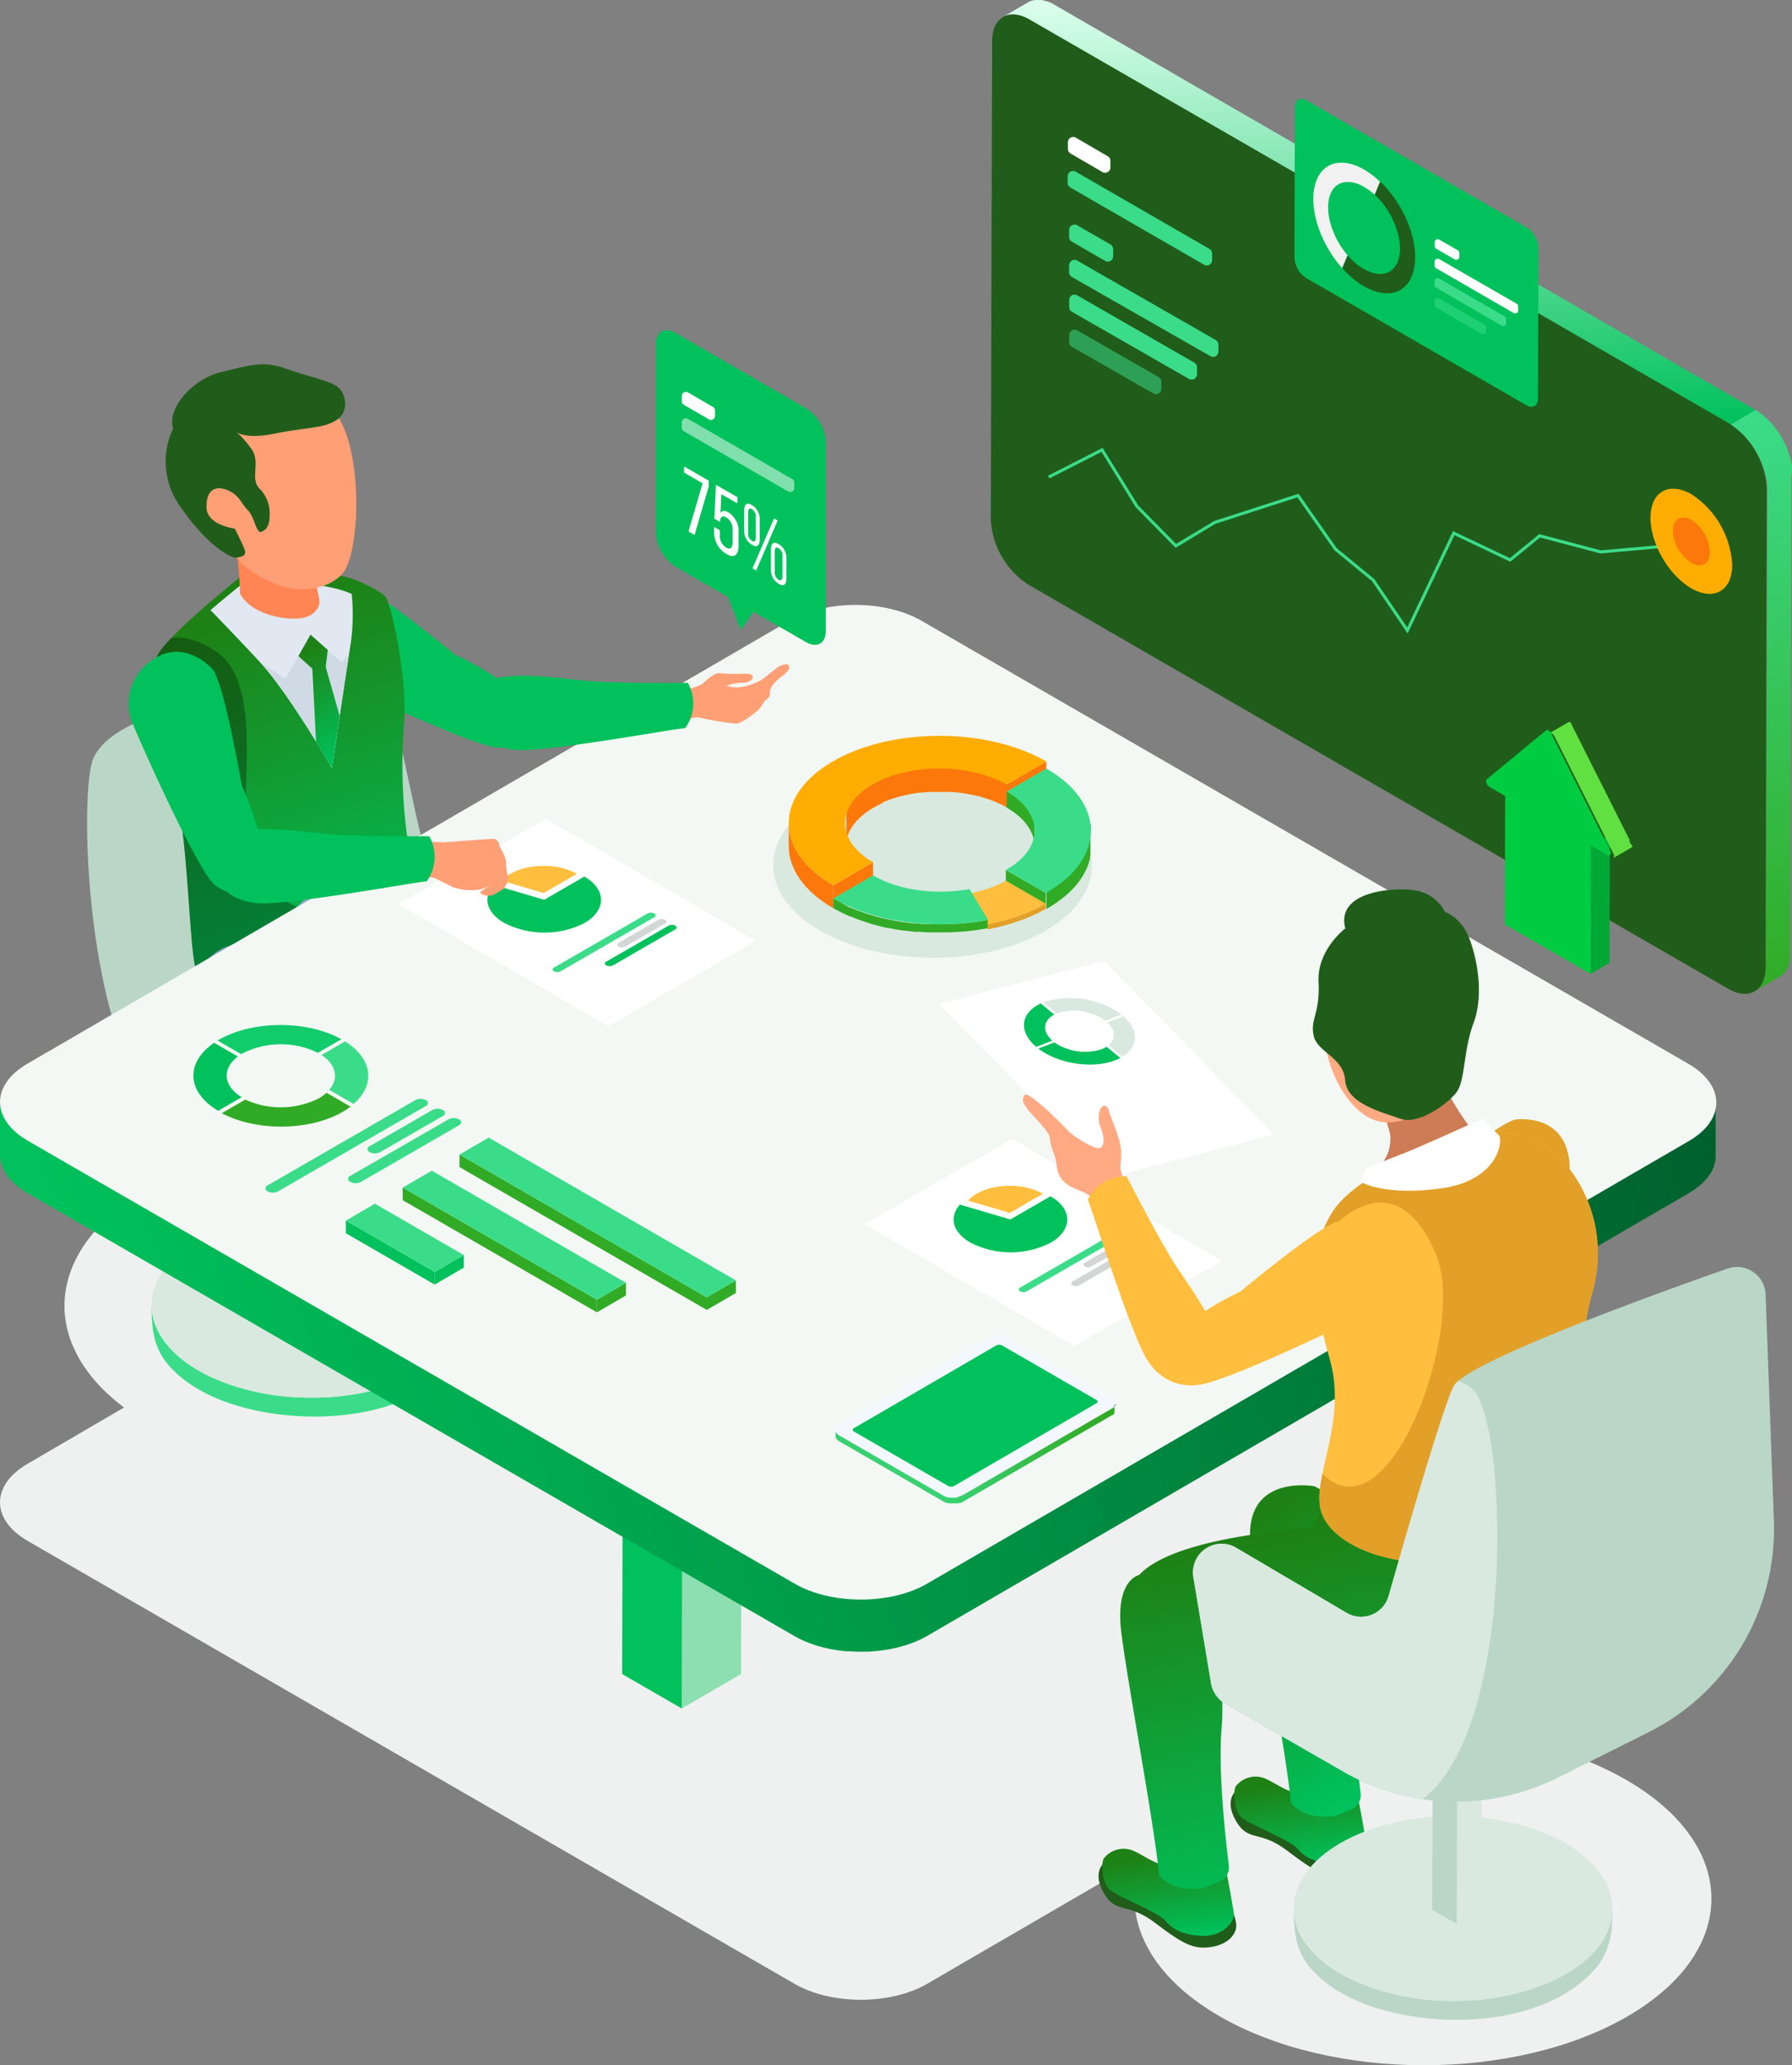 <svg xmlns="http://www.w3.org/2000/svg" xmlns:xlink="http://www.w3.org/1999/xlink" width="585" height="674" viewBox="0 0 585 674">
  <rect x="0" y="0" width="585" height="674" fill="#808080" stroke="none"/>
  <defs>
    <linearGradient id="linear-gradient" x1="0.707" y1="0.982" x2="0.5" y2="0.058" gradientUnits="objectBoundingBox">
      <stop offset="0" stop-color="#00c15b"/>
      <stop offset="1" stop-color="#1e8115"/>
    </linearGradient>
    <linearGradient id="linear-gradient-3" x1="0.044" y1="0.279" x2="1" y2="0.181" gradientUnits="objectBoundingBox">
      <stop offset="0" stop-color="#00c15b"/>
      <stop offset="1" stop-color="#00612e"/>
    </linearGradient>
    <linearGradient id="linear-gradient-4" y1="0.843" x2="0.943" y2="0.169" gradientUnits="objectBoundingBox">
      <stop offset="0" stop-color="#3bdc89"/>
      <stop offset="1" stop-color="#31ab25"/>
    </linearGradient>
    <linearGradient id="linear-gradient-5" x1="0.5" x2="0.5" y2="1" gradientUnits="objectBoundingBox">
      <stop offset="0" stop-color="#dcffed"/>
      <stop offset="1" stop-color="#00c15b"/>
    </linearGradient>
    <linearGradient id="linear-gradient-6" x1="0.5" y1="0" x2="0.5" y2="1" xlink:href="#linear-gradient-4"/>
  </defs>
  <g id="QL_2" transform="translate(-0.03 -0.04)">
    <path id="Path_120931" data-name="Path 120931" d="M607.893,496.5c-24.163-13.967-58.05-18.768-88.864-14.438l109.343-63.549c11.942-6.983,11.872-18.192-.14-25.14L377.946,248.888c-12.011-6.983-31.425-6.983-43.384,0l-85.547,49.7c-36.995-16.341-89.946-14.753-123.589,4.8s-36.261,50.246-7.944,71.58L85.918,393.392c-11.942,6.983-11.872,18.192.14,25.123l250.268,144.5c12.029,6.983,31.425,6.983,43.4,0L449.945,522.2c-7.367,17.86,1.03,37.483,25.193,51.433,36.89,21.317,96.581,21.317,133.226,0S644.783,517.8,607.893,496.5Z" transform="translate(-76.975 84.419)" fill="#eff1f0"/>
    <g id="Group_89845" data-name="Group 89845" transform="translate(49.525 395.911)">
      <path id="Path_120932" data-name="Path 120932" d="M209.281,297.846c-1,10.981-11.313,18.419-20.636,22.434a79.174,79.174,0,0,1-32.281,5.988,76.643,76.643,0,0,1-32.822-7.28c-8.834-4.347-18.209-12.221-18.192-22.958,0,7.821.524,14.264,6.163,20.374,7.245,7.839,18.157,12.081,28.422,14.194,20.007,4.138,47.278,2.13,62.484-13.286,6.128-6.2,6.983-12.727,6.983-20.95C209.385,296.833,209.333,297.339,209.281,297.846Z" transform="translate(-105.35 -266.045)" fill="#3bdc89"/>
      <path id="Path_120933" data-name="Path 120933" d="M194.039,287.68c20.374,11.767,20.514,30.849.262,42.616s-53.214,11.767-73.605,0-20.461-30.849-.21-42.616S173.648,275.913,194.039,287.68Z" transform="translate(-105.35 -278.855)" fill="#d9e9e0"/>
    </g>
    <g id="Group_89846" data-name="Group 89846" transform="translate(94.725 376.3)">
      <path id="Path_120934" data-name="Path 120934" d="M66.951,218.1l-.14,45.479-7.961,4.609.14-45.462Z" transform="translate(-50.854 -213.473)" fill="#c7d8f2"/>
      <path id="Path_120935" data-name="Path 120935" d="M62.406,222.727l-.14,45.462-8-4.609.122-45.479Z" transform="translate(-54.27 -213.473)" fill="#7baeff"/>
      <path id="Path_120936" data-name="Path 120936" d="M70.315,220.077,62.353,224.7l-8.013-4.627L62.3,215.45Z" transform="translate(-54.218 -215.45)" fill="#4da5dc"/>
    </g>
    <path id="Path_120937" data-name="Path 120937" d="M115.955,192.628S99.649,196.975,95.3,206.752s-3.265,83.7,19.554,114.144,65.225,34.777,75.072,30.43,66.342-32.613,70.655-46.737-17.459-25-29.348-30.448-19.571-13.042-26.188-32.6-9.777-53.266-17.459-58.713S161.609,168.71,115.955,192.628Z" transform="translate(-64.824 40.809)" fill="#bad6c6"/>
    <path id="Path_120938" data-name="Path 120938" d="M183.255,184.285s-26.746-22.137-32.194-22.7c-6.512-.506-14.665,1.746-16.778,10.964a17.04,17.04,0,0,0,7.7,18.977c4.906,2.689,47.959,23.115,55.57,23.08s12.465-6.582,7.525-14.718S183.255,184.285,183.255,184.285Z" transform="translate(-34.67 29.437)" fill="#00c15b"/>
    <path id="Path_120939" data-name="Path 120939" d="M146.626,163.68a2.776,2.776,0,0,0,0,.873c.4,1.99,1.641,6.983,1.938,9.183s-1.868,5.691-7.42,5.866-15.032-1.746-18.471-8.136A153.065,153.065,0,0,0,120.84,152Z" transform="translate(-44.272 22.324)" fill="#e16b40"/>
    <path id="Path_120940" data-name="Path 120940" d="M167.1,145.238c-4-16.76-17.878-25.716-32.857-21.422,0,0-16.359,2.462-22.941,17.249s4.731,26.4,11.977,33.712c3.055,3,5.36,5.238,6.809,6.791.524.559,1.048,1.135,1.606,1.641l.14.157h0a34.6,34.6,0,0,0,14.473,7.839c6.7,1.641,14.473.122,18.471-4.592S171.1,162,167.1,145.238Z" transform="translate(-52.861 0.486)" fill="#ff8654"/>
    <path id="Path_120941" data-name="Path 120941" d="M135.486,159.764s-26.345,20.845-28.719,27.462-2.078,24.7,4.155,36.471,6.337,56.147,8.729,64.7,25.943,10.143,40.259,6.634,37.064-15.486,32.49-31.74c-6.756-24.005-5.238-48.186-4.609-55.867s-1.4-26.659-5.552-39.264c-.873-2.654-10.248-6.372-10.248-6.372S162.32,157.25,135.486,159.764Z" transform="translate(-55.793 27.573)" fill="url(#linear-gradient)"/>
    <path id="Path_120942" data-name="Path 120942" d="M140.252,249.883c-10.877-13.775,5.08-60.878-13.775-73.919-5.744-3.981-10.667-4.993-14.752-4.469a24.006,24.006,0,0,0-4.958,6.512c-2.374,6.617-2.078,24.7,4.155,36.471s6.337,56.147,8.729,64.7c2.217,7.8,21.876,9.794,36.192,7.437l20.584-21.526S151.129,263.641,140.252,249.883Z" transform="translate(-55.793 36.8)" opacity="0.3"/>
    <path id="Path_120943" data-name="Path 120943" d="M126.4,161.722c22.906-2.1,33.433,1.746,36.052,3.055a67.512,67.512,0,0,1-.332,16.254c-1.746,10.824-6.093,40.539-6.093,40.539S141.9,197.128,132.6,187.107c-6.547-7.071-12.989-13.74-16.236-17.074C121.842,165.336,126.4,161.722,126.4,161.722Z" transform="translate(-47.613 29.13)" fill="#e1e8f2"/>
    <path id="Path_120944" data-name="Path 120944" d="M146.626,163.68a2.776,2.776,0,0,0,0,.873c.4,1.99,1.641,6.983,1.938,9.183s-1.868,5.691-7.42,5.866-15.032-1.746-18.471-8.136A153.065,153.065,0,0,0,120.84,152Z" transform="translate(-44.272 22.324)" fill="#ff8654"/>
    <path id="Path_120945" data-name="Path 120945" d="M167.1,145.238c-4-16.76-17.878-25.716-32.857-21.422,0,0-16.359,2.462-22.941,17.249s4.731,26.4,11.977,33.712c3.055,3,5.36,5.238,6.809,6.791.524.559,1.048,1.135,1.606,1.641l.14.157h0a34.6,34.6,0,0,0,14.473,7.839c6.7,1.641,14.473.122,18.471-4.592S171.1,162,167.1,145.238Z" transform="translate(-52.861 0.486)" fill="#ff9f75"/>
    <path id="Path_120946" data-name="Path 120946" d="M152.277,179.856l-10.213-9.026-8.153,14.264-8.24-5.238c9.305,10.074,23.412,34.446,23.412,34.446s3.6-24.791,5.587-37.326Z" transform="translate(-40.669 36.386)" fill="#cfdae4"/>
    <path id="Path_120947" data-name="Path 120947" d="M146.268,197.337l-4.557-16.044.681-5.5-5.639-4.993-3.963,6.983,4.557,4.138,1.222,23.831c3.108,5.011,5.238,8.625,5.238,8.625S144.906,206.468,146.268,197.337Z" transform="translate(-35.359 36.364)" fill="url(#linear-gradient)"/>
    <path id="Path_120948" data-name="Path 120948" d="M110.429,141.22a24.913,24.913,0,0,0,1.624,24.442c8.153,12.5,16.9,18.052,19.047,17.72s3.247-.873,2.706-2.5-3.265-6.983-3.265-6.983-9.236-1.082-9.236-7.071,3.247-6.983,6.983-5.43,4.347,4.347,6.529,6.512,2.724,7.612,4.347,7.071,2.724-2.165,2.724-4.888a11.418,11.418,0,0,0-3.265-9.236c-3.265-3.265.541-8.729-2.723-13.059a32,32,0,0,0-5.43-5.971s2.165,3.265,13.042,1.082,15.713-1.624,20.112-4.347,3.265-8.729.541-10.859-9.236-3.265-16.847-5.988-11.959-1.082-21.195,1.082S108.246,134.691,110.429,141.22Z" transform="translate(-53.868 -1.347)" fill="#205d1a"/>
    <path id="Path_120949" data-name="Path 120949" d="M205.733,319.7a11.3,11.3,0,0,0,5.447,9.41c5.8,3.981,6.879,6.529,11.592,8.345s9.061,7.961,6.879,12.308-12.326,5.08-18.838,3.265-7.612-7.612-13.775-9.777a22.784,22.784,0,0,1-10.143-6.529c-1.746-1.746-1.082-9.061-1.082-9.061l22.1-7.245" transform="translate(4.096 147.545)" fill="#382747"/>
    <path id="Path_120950" data-name="Path 120950" d="M221.923,307.66a11.313,11.313,0,0,0,5.43,9.41c5.814,4,6.9,6.529,11.61,8.345s9.044,7.961,6.879,12.308S233.515,342.8,227,340.988s-7.612-7.612-13.775-9.777a22.783,22.783,0,0,1-10.143-6.529c-1.746-1.746-1.082-9.061-1.082-9.061l22.1-7.245" transform="translate(16.171 138.554)" fill="#382747"/>
    <path id="Path_120951" data-name="Path 120951" d="M114.57,237.021a39.806,39.806,0,0,1,1.082,8.153c0,3.806-2.724,14.683,2.724,27.724s41.9,15.713,53.807,21.195a119.273,119.273,0,0,1,21.195,11.959c2.182,1.624,5.238,24.634,14.683,38.409s25.35,41.307,28.981,52.9a27.375,27.375,0,0,0,19.571-3.649c4.836-3.177,4.347-5.08,4.347-5.08s-18.838-41.307-23.2-58.7-9.41-37.693-17.459-42.756-33.328-23.2-39.125-26.816-21.422-15.084-24.442-22.033S124.05,220.174,114.57,237.021Z" transform="translate(-48.948 79.257)" fill="#94a3c0"/>
    <path id="Path_120952" data-name="Path 120952" d="M131.69,226.777a39.807,39.807,0,0,1,1.082,8.153c0,3.806-2.706,14.665,2.724,27.707s41.9,15.713,53.807,21.212A117.391,117.391,0,0,1,210.5,295.808c2.182,1.624,5.238,24.634,14.683,38.409s25.367,41.307,28.981,52.9a27.445,27.445,0,0,0,19.571-3.631c4.853-3.16,4.347-5.063,4.347-5.063s-18.838-41.307-23.185-58.713-9.428-37.675-17.459-42.756-33.346-23.185-39.142-26.816S176.873,235.07,173.852,228.1,141.118,209.895,131.69,226.777Z" transform="translate(-36.179 71.595)" fill="#94a3c0"/>
    <g id="Group_89847" data-name="Group 89847" transform="translate(203.125 424.593)">
      <path id="Path_120953" data-name="Path 120953" d="M147.168,249.51l-.314,110.547L127.51,371.3l.314-110.547Z" transform="translate(-108.044 -238.284)" fill="#8ddfb1"/>
      <path id="Path_120954" data-name="Path 120954" d="M136.141,260.753,135.826,371.3,116.36,360.057l.314-110.547Z" transform="translate(-116.36 -238.284)" fill="#00c15b"/>
      <path id="Path_120955" data-name="Path 120955" d="M155.35,254.306l-19.344,11.243L116.54,254.306l19.344-11.226Z" transform="translate(-116.226 -243.08)" fill="#4da5dc"/>
    </g>
    <path id="Union_67" data-name="Union 67" d="M279.736,179.978c-1.012-.035-2.024-.087-3.02-.175v.088c-1.013-.068-1.956-.191-2.984-.331s-1.956-.3-3.039-.526-2.164-.485-3.211-.784a32.912,32.912,0,0,1-3.722-1.255,35.932,35.932,0,0,1-4.434-2.115L9.06,30.376C3.021,26.882,0,22.293,0,17.72V0C0,4.573,3.021,9.162,9.06,12.656L259.327,157.071a34.108,34.108,0,0,0,4.434,2.131c1.207.471,2.674.96,3.722,1.255s2.111.563,3.211.789c.987.207,2,.383,3.039.521.977.14,1.972.264,2.984.4v-.087c1,.087,1.972.175,3.02.175s2.008.036,3.143,0,2.1-.088,3.406-.227,2.617-.315,3.908-.542a47.891,47.891,0,0,0,5.816-1.45,34.354,34.354,0,0,0,6.721-2.968L551.373,12.584l1.155-.749,1.115-.732.856-.682.944-.784c.454-.423.888-.841,1.29-1.26l.191-.242c.295-.331.558-.666.821-1.013s.577-.84.717-1.067a7.206,7.206,0,0,0,.418-.681c.155-.315.331-.714.438-.961s.223-.485.311-.748a5.912,5.912,0,0,0,.263-.909c.063-.23.1-.406.176-.67V18.767c-.021.323-.052.642-.1.961a.321.321,0,0,0,0,.155c-.056.211-.088.33-.176.629s-.263.837-.263.908v.191a4.764,4.764,0,0,1-.263.558,9.15,9.15,0,0,1-.435.96,1.212,1.212,0,0,0-.107.228c-.088.159-.088.088-.311.454s-.454.717-.718,1.063l-.211.314c-.191.247-.4.475-.594.7l-.207.243c-.351.366-.717.749-1.1,1.1-.02.024-.016.016-.012.008s.008-.027-.183.151c-.295.279-.626.522-.94.785l-.856.681-1.115.733c-.264.176-.511.366-.789.521l-.314.191L302.73,174.811a35.037,35.037,0,0,1-6.721,2.948,47.178,47.178,0,0,1-5.816,1.45c-1.291.227-2.772.438-3.908.542s-2.358.227-3.406.227c-.7,0-1.411.017-2.109.017C280.42,179.994,280.074,179.989,279.736,179.978ZM560.069.139c.06.287.107.578.14.873a3.1,3.1,0,0,1-.1.96c-.014.04-.025.078-.036.114Z" transform="translate(0.031 359.09)" fill="url(#linear-gradient-3)"/>
    <path id="Path_120958" data-name="Path 120958" d="M628.232,314.994c12.011,6.983,12.081,18.192.14,25.14L379.727,484.569c-11.942,6.983-31.425,6.983-43.4,0L86.057,340.065c-12.011-6.983-12.081-18.192-.14-25.123l248.644-144.5c11.942-6.983,31.425-6.983,43.384,0Z" transform="translate(-76.966 32.26)" fill="#f4f8f5"/>
    <path id="Path_120959" data-name="Path 120959" d="M161.69,240.649,230.2,280.454l48.2-27.811L209.875,212.82Z" transform="translate(120.575 158.89)" fill="#fff"/>
    <path id="Path_120960" data-name="Path 120960" d="M282.434,276.384l-10.789,6.25-13.635-4.015c3.806-4.365,13.007-6.093,20.549-3.876A17.462,17.462,0,0,1,282.434,276.384Z" transform="translate(58.037 113.247)" fill="#ffbe3d"/>
    <path id="Path_120961" data-name="Path 120961" d="M286.941,275.73c7.245,4.19,7.28,10.964.087,15.154a28.772,28.772,0,0,1-26.188,0c-5.8-3.352-7.158-8.223-3.492-12.43l16.5,4.853Z" transform="translate(56.026 114.708)" fill="#00c15b"/>
    <path id="Path_120962" data-name="Path 120962" d="M267.956,300.45c-.611.332-.611.89,0,1.24a2.339,2.339,0,0,0,2.147,0l30.587-17.668c.611-.332.611-.89,0-1.24a2.374,2.374,0,0,0-2.165,0Z" transform="translate(65.113 119.779)" fill="#3bdc89"/>
    <path id="Path_120963" data-name="Path 120963" d="M280.058,291.453a.646.646,0,0,0,0,1.24,2.339,2.339,0,0,0,2.147,0l12.989-7.49a.663.663,0,0,0,0-1.257,2.479,2.479,0,0,0-2.165,0Z" transform="translate(74.135 120.655)" fill="#d4d6d5"/>
    <path id="Path_120964" data-name="Path 120964" d="M277.743,296.771c-.594.349-.611.908,0,1.257a2.374,2.374,0,0,0,2.165,0l20.3-11.715c.611-.349.611-.908,0-1.257a2.444,2.444,0,0,0-2.147,0Z" transform="translate(72.418 121.485)" fill="#d4d6d5"/>
    <path id="Path_120965" data-name="Path 120965" d="M323.445,322.149c1.659.978,1.746,2.532,0,3.492l-48.884,28.388a6.617,6.617,0,0,1-6.006,0l-34.131-19.711a1.833,1.833,0,0,1,0-3.492l48.884-28.388a6.617,6.617,0,0,1,6.006,0Z" transform="translate(39.495 134.123)" fill="#f2f8fd"/>
    <path id="Path_120966" data-name="Path 120966" d="M324.626,314.5a.436.436,0,0,1,0,.14v.471h0a.384.384,0,0,1-.087.14h0l-.192.192-.122.122-.122.087-.157.1-.157.1L274.9,344.251l-.594.279h-.175l-.384.122-.768.4-.506.087h-1.763a3.985,3.985,0,0,1-.681-.1h-.122l-.594-.175h-.1a3.7,3.7,0,0,1-.646-.314l-34.131-19.711a2.427,2.427,0,0,1-1.187-1.274,1.467,1.467,0,0,1,0-.471v1.955a1.154,1.154,0,0,0,0,.244,2.27,2.27,0,0,0,1.24,1.5L268.619,346.5a3.937,3.937,0,0,0,.611.3h.1l.384.122h.436l.419.087h1.082a.722.722,0,0,0,.192,0h.646a2.653,2.653,0,0,0,.367,0H273l.436-.1H274a3.091,3.091,0,0,0,.594-.279l48.884-28.388h.122l.14-.1.122-.087.14-.1h0l.175-.192h0l.1-.157h0a.524.524,0,0,1,0-.14h0v-.209h0a.385.385,0,0,1,0-.14v-2.078A4.542,4.542,0,0,1,324.626,314.5Z" transform="translate(39.554 143.66)" fill="url(#linear-gradient-4)"/>
    <path id="Path_120967" data-name="Path 120967" d="M315.97,321.466c.541.314.541.8,0,1.117l-46.44,26.973a2.113,2.113,0,0,1-1.938,0L236.848,331.8a.594.594,0,0,1,0-1.117l46.422-26.973a2.112,2.112,0,0,1,1.938,0Z" transform="translate(41.96 135.434)" fill="#00c15b"/>
    <path id="Path_120968" data-name="Path 120968" d="M74.52,180.861l68.507,39.823,48.2-27.829L122.706,153.05Z" transform="translate(55.559 114.258)" fill="#fff"/>
    <path id="Path_120969" data-name="Path 120969" d="M195.292,216.6,184.5,222.864l-13.653-4.015c3.823-4.365,13.024-6.093,20.566-3.876a17.354,17.354,0,0,1,3.876,1.624Z" transform="translate(-6.972 68.619)" fill="#ffbe3d"/>
    <path id="Path_120970" data-name="Path 120970" d="M199.771,216c7.245,4.173,7.28,10.964.087,15.154a28.876,28.876,0,0,1-26.188,0c-5.8-3.352-7.158-8.223-3.492-12.448l16.516,4.871Z" transform="translate(-8.99 70.109)" fill="#00c15b"/>
    <path id="Path_120971" data-name="Path 120971" d="M180.786,240.652c-.611.349-.611.908,0,1.24a2.34,2.34,0,0,0,2.147,0l30.587-17.651c.611-.349.611-.89,0-1.24a2.374,2.374,0,0,0-2.165,0Z" transform="translate(0.097 75.143)" fill="#3bdc89"/>
    <path id="Path_120972" data-name="Path 120972" d="M192.883,231.669a.663.663,0,0,0,0,1.257,2.444,2.444,0,0,0,2.147,0l12.989-7.49a.663.663,0,0,0,0-1.257,2.427,2.427,0,0,0-2.165,0Z" transform="translate(9.125 76.024)" fill="#d4d6d5"/>
    <path id="Path_120973" data-name="Path 120973" d="M190.578,237.014a.646.646,0,0,0,0,1.24,2.374,2.374,0,0,0,2.165,0l20.3-11.732c.611-.349.611-.89,0-1.24a2.34,2.34,0,0,0-2.147,0Z" transform="translate(7.397 76.844)" fill="#00c15b"/>
    <g id="Group_89848" data-name="Group 89848" transform="translate(150.034 371.305)">
      <path id="Path_120974" data-name="Path 120974" d="M141.687,239.28v4.12l-9.5,5.517V244.8Z" transform="translate(-51.462 -192.683)" fill="#31ab25"/>
      <path id="Path_120975" data-name="Path 120975" d="M166.678,262.347v4.12L85.95,219.853l.017-4.1Z" transform="translate(-85.95 -210.233)" fill="#31ab25"/>
      <path id="Path_120976" data-name="Path 120976" d="M176.168,259.187l-9.5,5.517-80.711-46.6,9.5-5.517Z" transform="translate(-85.943 -212.59)" fill="#3bdc89"/>
    </g>
    <g id="Group_89849" data-name="Group 89849" transform="translate(131.493 382.097)">
      <path id="Path_120977" data-name="Path 120977" d="M121.137,239.73v4.12l-9.5,5.517.017-4.12Z" transform="translate(-48.248 -203.137)" fill="#31ab25"/>
      <path id="Path_120978" data-name="Path 120978" d="M138.739,258.531l-.017,4.12L75.33,226.04v-4.12Z" transform="translate(-75.33 -216.421)" fill="#31ab25"/>
      <path id="Path_120979" data-name="Path 120979" d="M148.219,255.363l-9.48,5.517L75.33,224.269l9.5-5.5Z" transform="translate(-75.33 -218.77)" fill="#3bdc89"/>
    </g>
    <g id="Group_89850" data-name="Group 89850" transform="translate(112.917 392.868)">
      <path id="Path_120980" data-name="Path 120980" d="M90.807,234.54v4.12l-9.5,5.517.017-4.12Z" transform="translate(-52.294 -217.78)" fill="#00c15b"/>
      <path id="Path_120981" data-name="Path 120981" d="M93.724,244.86l-.017,4.12L64.69,232.22l.017-4.12Z" transform="translate(-64.69 -222.583)" fill="#00c15b"/>
      <path id="Path_120982" data-name="Path 120982" d="M103.2,241.7l-9.48,5.517L64.7,230.457l9.48-5.517Z" transform="translate(-64.683 -224.94)" fill="#3bdc89"/>
    </g>
    <path id="Path_120983" data-name="Path 120983" d="M127.347,285.762a1.048,1.048,0,0,0,0,1.973,3.736,3.736,0,0,0,3.387,0l48.22-27.846a1.03,1.03,0,0,0,0-1.955,3.736,3.736,0,0,0-3.387,0Z" transform="translate(-39.937 101.12)" fill="#3bdc89"/>
    <path id="Path_120984" data-name="Path 120984" d="M146.427,271.585a1.047,1.047,0,0,0,0,1.973,3.771,3.771,0,0,0,3.4,0l20.461-11.8a1.047,1.047,0,0,0,0-1.973,3.771,3.771,0,0,0-3.4,0Z" transform="translate(-25.706 102.497)" fill="#3bdc89"/>
    <path id="Path_120985" data-name="Path 120985" d="M142.787,279.995a1.048,1.048,0,0,0,0,1.973,3.806,3.806,0,0,0,3.492,0l32-18.471c.943-.559.96-1.432,0-1.973a3.736,3.736,0,0,0-3.387,0Z" transform="translate(-28.421 103.798)" fill="#3bdc89"/>
    <g id="Group_89851" data-name="Group 89851" transform="translate(71.051 334.548)">
      <path id="Path_120986" data-name="Path 120986" d="M158.1,248.374l-7.647,4.452a27.637,27.637,0,0,0-24.651.192l-.4.244-7.717-4.452.4-.244C129.08,242.176,146.888,242.124,158.1,248.374Z" transform="translate(-117.68 -243.73)" fill="#12cc6c"/>
      <path id="Path_120987" data-name="Path 120987" d="M144.784,246.79c9.1,5.691,10.039,14.176,2.793,20.426l-7.944-4.592c3.195-3.649,2.339-8.188-2.514-11.383Z" transform="translate(-103.181 -241.447)" fill="#3bdc89"/>
      <path id="Path_120988" data-name="Path 120988" d="M160.5,260.939a24.772,24.772,0,0,1-2.5,1.659c-10.842,6.3-28.3,6.46-39.526.471l7.664-4.452a27.742,27.742,0,0,0,24.145-.471,13.616,13.616,0,0,0,2.374-1.746Z" transform="translate(-117.083 -234.28)" fill="#31ab25"/>
    </g>
    <path id="Path_120989" data-name="Path 120989" d="M127.665,251.529c-5.238,3.946-4.819,9.585,1.24,13.286l-7.664,4.452c-10.3-6.163-10.754-15.713-1.327-22.207Z" transform="translate(-49.997 93.302)" fill="#00c15b"/>
    <path id="Path_120990" data-name="Path 120990" d="M248.733,139.446a14.071,14.071,0,0,1,6.372,11.016v61.611c0,4.05-2.881,5.691-6.407,3.649l-17.179-9.916-.838,1.17-3.352,4.714-3.317-8.572-.838-2.13-17.179-9.916a13.967,13.967,0,0,1-6.355-11.016V118.443c0-4.033,2.881-5.691,6.39-3.649Z" transform="translate(14.501 -6.104)" fill="#00c15b"/>
    <path id="Path_120991" data-name="Path 120991" d="M215.332,131.517v1.746a1.327,1.327,0,0,1-1.99,1.152l-8.188-4.749a1.362,1.362,0,0,1-.663-1.152v-1.746a1.327,1.327,0,0,1,1.99-1.152l8.171,4.749A1.327,1.327,0,0,1,215.332,131.517Z" transform="translate(18.119 2.489)" fill="#fff"/>
    <path id="Path_120992" data-name="Path 120992" d="M241.213,151.391v1.746a1.327,1.327,0,0,1-1.99,1.135L205.144,134.6a1.292,1.292,0,0,1-.663-1.152V131.7a1.327,1.327,0,0,1,1.99-1.152l34.079,19.676a1.327,1.327,0,0,1,.663,1.17Z" transform="translate(18.111 6.171)" fill="#fff" opacity="0.5"/>
    <path id="Path_120993" data-name="Path 120993" d="M135.963,91.817v1.99l-4.609,15.748-1.973-1.135,4.592-15.73-6.023-3.474V87.19Z" transform="translate(95.409 65.073)" fill="#fff"/>
    <path id="Path_120994" data-name="Path 120994" d="M218.139,146.843v2.025l-5.238-3-.3,6.11c.559-.786,1.449-.855,2.636-.157a7.28,7.28,0,0,1,3.282,6.722v3.981c0,3.108-1.309,4.4-4,2.846a8.171,8.171,0,0,1-3.981-7.455V156.55l1.868,1.082v1.5a4.4,4.4,0,0,0,2.06,4.138c1.4.821,2.078.087,2.078-1.746V157.58a4.487,4.487,0,0,0-2.078-4.155c-1.082-.629-1.746-.349-1.99,1.03v.471l-1.868-1.082.524-11.034Z" transform="translate(22.626 15.461)" fill="#fff"/>
    <path id="Path_120995" data-name="Path 120995" d="M223.685,154.075a5.238,5.238,0,0,1,2.531,4.714v6.39c0,1.99-.786,2.846-2.531,1.833a5.238,5.238,0,0,1-2.531-4.766v-6.39C221.136,153.9,221.956,153.062,223.685,154.075Zm1.24,10.475v-6.617a2.776,2.776,0,0,0-1.257-2.549c-.89-.524-1.274,0-1.274,1.1V163.1a2.811,2.811,0,0,0,1.257,2.584c.873.506,1.257,0,1.274-1.135" transform="translate(30.542 23.549)" fill="#fff"/>
    <path id="Path_120996" data-name="Path 120996" d="M221.233,157.971c0,1.973-.821,2.811-2.549,1.746a5.237,5.237,0,0,1-2.531-4.731v-6.442c0-1.955.821-2.811,2.531-1.746a5.238,5.238,0,0,1,2.531,4.731Zm-1.274-.611v-6.652a2.811,2.811,0,0,0-1.257-2.584c-.925-.524-1.257,0-1.274,1.135v6.634a2.706,2.706,0,0,0,1.257,2.549c.89.524,1.274,0,1.274-1.082" transform="translate(26.813 18.092)" fill="#fff"/>
    <path id="Path_120997" data-name="Path 120997" d="M147.783,96.9l1.17.681-7.018,16.341-1.2-.7Z" transform="translate(104.941 72.322)" fill="#fff"/>
    <path id="Path_120998" data-name="Path 120998" d="M310.249,205.485c20.392,11.767,20.514,30.849.262,42.616s-53.214,11.767-73.588,0-20.461-30.849-.21-42.616S289.875,193.753,310.249,205.485Z" transform="translate(30.868 55.686)" fill="#d9e9e0"/>
    <path id="Path_120999" data-name="Path 120999" d="M201.212,142.31l-.017,7.49-12.954,7.525.017-7.49Z" transform="translate(140.377 106.228)" fill="#fc780b"/>
    <path id="Path_121000" data-name="Path 121000" d="M248.444,206.73l.262-.1c.716-.279,1.467-.524,2.217-.751s1.065-.314,1.589-.454.8-.244,1.222-.332,1.135-.262,1.746-.367.821-.192,1.24-.262l.524-.087,2.147-.3h.629q1.257-.14,2.514-.21h6.948l1.432.122,1.554.175,1.379.192,1.641.3,1.746.332.4.1c.786.175,1.571.384,2.339.611l.646.209c.646.192,1.274.419,1.885.646l.541.192c.559.21,1.1.454,1.641.7l.8.349c.768.367,1.536.768,2.27,1.187v-8.729c-.733-.419-1.484-.8-2.27-1.187l-.8-.332c-.454-.21-.908-.419-1.4-.611l-.244-.087-.541-.209c-.611-.227-1.24-.436-1.885-.646l-.646-.192-.436-.14-1.885-.489-.419-.087-.925-.21-.768-.14-1.641-.279-.663-.122h-.716l-1.554-.175-.733-.087H262.69l-2.112.175h-.4l-.629.087c-.716.087-1.432.175-2.13.3l-.524.087h-.262l-1,.21c-.576.122-1.152.227-1.746.367l-1.2.332-1.606.454-.332.1c-.646.192-1.274.419-1.886.663l-.262.1q-1.013.384-1.99.838l-.559.279c-.716.332-1.414.7-2.1,1.082l-.367.227-.349.21-.559.367-.489.332-.524.367-.454.349-.489.384a4.245,4.245,0,0,0-.436.349l-.436.384-.192.157-.157.157c-.244.227-.471.471-.7.7l-.227.244c-.279.3-.541.611-.8.925h0l-.157.21-.436.594-.21.349a5.72,5.72,0,0,0-.349.541.384.384,0,0,1-.087.14.942.942,0,0,1-.122.227l-.227.471-.192.384c0,.157-.14.314-.192.471a1.067,1.067,0,0,0-.087.21.86.86,0,0,0,0,.192,4.5,4.5,0,0,0-.14.454,3.483,3.483,0,0,0-.122.4,4.265,4.265,0,0,0-.1.454,1.292,1.292,0,0,0,0,.244v.157a1.121,1.121,0,0,1-.087.471,3.484,3.484,0,0,0,0,.4,4.261,4.261,0,0,0,0,.471,1.413,1.413,0,0,0,0,.279s0,1.414,0,1.519v5.6a3.49,3.49,0,0,0,.087-.419,4.056,4.056,0,0,1,.122-.436l.1-.419.157-.436.157-.4a1.346,1.346,0,0,1,.192-.471c.07-.157.122-.262.175-.4a3.932,3.932,0,0,1,.244-.454l.21-.384.332-.541a3.741,3.741,0,0,0,.227-.332c.14-.21.279-.4.436-.594l.192-.262c.244-.314.524-.629.8-.943l.227-.227.7-.7.349-.314.436-.4.436-.349.471-.384.471-.332a4.055,4.055,0,0,1,.524-.384l.489-.332.559-.349.716-.436q1.013-.576,2.1-1.1l.559-.262A4.847,4.847,0,0,1,248.444,206.73Z" transform="translate(41.066 54.625)" fill="#fc780b"/>
    <path id="Path_121001" data-name="Path 121001" d="M168.812,161.14l-.017,7.49-12.954,7.542.017-7.49Z" transform="translate(116.211 120.288)" fill="#fc780b"/>
    <path id="Path_121002" data-name="Path 121002" d="M224.47,213.472V206c0,7.35,4.836,14.718,14.56,20.339v7.49C229.306,228.19,224.453,220.822,224.47,213.472Z" transform="translate(33.021 62.645)" fill="none"/>
    <path id="Path_121003" data-name="Path 121003" d="M239.04,226.322v7.49c-9.724-5.622-14.578-12.989-14.56-20.339V206c0,7.35,4.836,14.718,14.56,20.339" transform="translate(33.028 62.645)" fill="#fc780b"/>
    <path id="Path_121004" data-name="Path 121004" d="M308.576,198.077,295.622,205.6c-12.221-6.983-31.722-6.983-43.769,0s-11.977,18.349.14,25.35l-12.954,7.525c-19.327-11.156-19.414-29.243-.227-40.4S289.249,186.9,308.576,198.077Z" transform="translate(33.03 50.48)" fill="#ffad02"/>
    <path id="Path_121005" data-name="Path 121005" d="M265.23,200.12v5.238c6.093,3.492,9.131,8.136,9.131,12.762v-7.507C274.378,205.969,271.323,203.647,265.23,200.12Z" transform="translate(63.422 58.252)" fill="#31ab25"/>
    <path id="Path_121006" data-name="Path 121006" d="M201.159,170.1l-.017,5.2L188.1,167.783l.017-5.2Z" transform="translate(140.272 121.362)" fill="#31ab25"/>
    <path id="Path_121007" data-name="Path 121007" d="M287.213,206.983a5.425,5.425,0,0,1,0,.751v.646a1.621,1.621,0,0,1-.122.733,2.375,2.375,0,0,0-.14.663c-.052.227-.1.471-.175.716s-.122.436-.192.646-.14.471-.227.716-.157.419-.244.646l-.314.733c-.087.21-.192.419-.3.629l-.384.751-.332.594c-.157.3-.349.576-.541.873s-.21.349-.332.524-.454.646-.7.96l-.314.419c-.4.489-.821,1-1.274,1.484l-.367.384-1.117,1.1-.541.506-.716.629-.681.559-.768.611-.733.541c-.262.192-.541.4-.838.594l-.786.524-.89.576-1.135.7-.384.21v7.49l.384-.209.611-.367.541-.332.89-.576.786-.524.838-.594.733-.541.768-.611.681-.559.716-.629.3-.262a3.247,3.247,0,0,0,.244-.244l1.117-1.1.349-.384c.454-.489.89-1,1.292-1.484h0c.087-.122.157-.227.262-.349s.471-.629.681-.96.244-.349.349-.524l.541-.873.157-.244.175-.349c.14-.244.262-.506.384-.751l.3-.629.314-.733a1.892,1.892,0,0,1,.14-.332l.1-.314a3.073,3.073,0,0,1,.227-.716c.07-.244.14-.436.192-.646s.122-.471.175-.716a3.3,3.3,0,0,0,0-.4v-.262a5.345,5.345,0,0,1,.122-.733,3.981,3.981,0,0,0,0-.646v-.751a3.5,3.5,0,0,0,0-.436V206.18A1.274,1.274,0,0,1,287.213,206.983Z" transform="translate(68.971 62.779)" fill="#31ab25"/>
    <path id="Path_121008" data-name="Path 121008" d="M278.289,195.81c19.327,11.156,19.414,29.243.227,40.4l-.384.209-13.042-7.525.384-.21c12.046-6.983,11.977-18.349-.14-25.35Z" transform="translate(63.317 55.038)" fill="#3bdc89"/>
    <path id="Path_121009" data-name="Path 121009" d="M273.357,226.208l1.606-.646.943-.4,1.641-.768.786-.367c.786-.4,1.571-.8,2.322-1.24V221.04c-.768.436-1.536.855-2.339,1.24-.244.14-.524.262-.786.384l-1.641.751-.943.4-1.606.646-1,.384-1.746.576-1.065.349-.8.244-1.5.436-.838.227-1.606.384-.751.175c-.768.192-1.589.349-2.374.506v1.746l2.357-.506.751-.175,1.606-.4.838-.227,1.5-.419.8-.244.419-.14.646-.209,1.746-.594Z" transform="translate(60.759 73.871)" fill="#e2a029"/>
    <path id="Path_121010" data-name="Path 121010" d="M283.211,224.3a62.291,62.291,0,0,1-18.908,6.7l-6.023-10.074a39.3,39.3,0,0,0,11.889-4.155Z" transform="translate(58.238 70.691)" fill="#ffbe3d"/>
    <path id="Path_121011" data-name="Path 121011" d="M281.163,227.443l-1.484.227-1.746.227-1.484.175c-.925.1-1.851.175-2.776.244h-.244c-1.03,0-2.06.122-3.108.157H263.3c-1,0-1.973-.122-2.968-.21h-.768l-2.287-.244-.821-.1c-1-.14-1.973-.279-2.933-.454h0l-2.863-.559-1.013-.227-1.938-.471-1.048-.279-1.641-.471-1.5-.471-1.5-.506-1.449-.541-2.165-.855h-.21l-2.444-1.414-.576-.3q-1.2-.611-2.357-1.257v3.125q1.152.663,2.357,1.257l.559.3c.8.384,1.606.768,2.444,1.117h.21l1.589.663.576.21c.471.192.96.367,1.449.524l1.484.524,1.5.471.925.279.733.192,1.048.279,1.938.471,1,.227h.454q1.2.262,2.409.471h0l2.427.384h.506a2.261,2.261,0,0,1,.821.1c.751.1,1.519.192,2.27.262H260.7c.855,0,1.746.14,2.566.175h7.28l2.776-.14h.262l2.444-.21h.332l1.484-.175,1.746-.227,1.484-.244,1.275-.192.855-.157v-2.724C282.594,227.216,281.878,227.32,281.163,227.443Z" transform="translate(39.249 73.177)" fill="#31ab25"/>
    <path id="Path_121012" data-name="Path 121012" d="M277.269,220.232l6.023,10.056c-17.127,3.3-36.785,1-50.473-6.983l12.954-7.525C254.329,220.791,266.567,222.24,277.269,220.232Z" transform="translate(39.249 69.945)" fill="#3bdc89"/>
    <path id="Path_121013" data-name="Path 121013" d="M281.482,53.844l-.419-.262-.506-.262-.506-.244-.489-.21-.506-.192h-.122l-.367-.122-.506-.14-.506-.1-.541-.087H275.25a4.714,4.714,0,0,0-.716.1h0a4.4,4.4,0,0,0-.821.227,5.134,5.134,0,0,0-1,.454l-8.188,4.749a5.987,5.987,0,0,1,1.746-.681h0a8.1,8.1,0,0,1,2.078-.1h0a9.6,9.6,0,0,1,2.287.489h0a14.7,14.7,0,0,1,2.479,1.135L502.162,190.768l8.141-4.687Z" transform="translate(62.9 -52.18)" fill="url(#linear-gradient-5)"/>
    <path id="Path_121014" data-name="Path 121014" d="M420.68,149.266v-1.8a1.486,1.486,0,0,0-.087-.611h0a1.193,1.193,0,0,0-.1-.594c-.1-.192,0-.436-.122-.646l-.157-.646a2.226,2.226,0,0,0-.175-.646,4.286,4.286,0,0,0-.14-.506h0v-.1l-.21-.629a1.826,1.826,0,0,0-.227-.629c-.087-.21-.14-.4-.227-.611l-.227-.594-.209-.454h0v-.1c-.087-.192-.175-.4-.279-.594a5.469,5.469,0,0,0-.314-.646l-.367-.733-.436-.786-.087-.14-.087-.157c-.3-.506-.594-.978-.908-1.467l-.786-1.1-.559-.733-.471-.576-.471-.559c-.157-.175-.314-.367-.489-.541l-.087-.087h0l-.367-.384-.524-.506-.541-.506-.559-.489-.279-.227h0l-.21-.157-.541-.419-.541-.384-.524-.349-.524-.314h-.122l-8.171,4.749a20.128,20.128,0,0,1,2.462,1.746h0a23.26,23.26,0,0,1,2.27,2.112h0a28.252,28.252,0,0,1,3.858,5.238v.14a25.889,25.889,0,0,1,1.449,2.863h0a28.658,28.658,0,0,1,1.117,3.02h0a23.813,23.813,0,0,1,.7,3.038h0a19.7,19.7,0,0,1,.244,3l-.576,155.939a15.713,15.713,0,0,1-.262,2.654h0a8.73,8.73,0,0,1-.7,2.165h0a6.72,6.72,0,0,1-.925,1.432,3.9,3.9,0,0,1-.332.419,6.268,6.268,0,0,1-1.344,1.117l8.17-4.749a5.866,5.866,0,0,0,1.344-1.117l.349-.419a6.841,6.841,0,0,0,.437-.559,6.487,6.487,0,0,0,.471-.838v-.1l.262-.611.209-.663a5.389,5.389,0,0,0,.175-.628v-.262h0a1.4,1.4,0,0,0,0-.262,1.446,1.446,0,0,1,.087-.594c.087-.21,0-.384,0-.594v-1.187h0l.436-156.027Z" transform="translate(164.351 5.052)" fill="url(#linear-gradient-6)"/>
    <path id="Path_121015" data-name="Path 121015" d="M503.362,188.42a27.1,27.1,0,0,1,12.221,21.3l-.367,156.1c0,7.821-5.569,10.981-12.378,6.983L274.481,240.97a27.131,27.131,0,0,1-12.221-21.3L262.7,63.644c0-7.821,5.569-10.981,12.378-6.983Z" transform="translate(61.207 -50.161)" fill="#205d1a"/>
    <path id="Path_121016" data-name="Path 121016" d="M394.845,112.691a8.555,8.555,0,0,1,3.858,6.687l-.14,49.041c0,2.462-1.746,3.492-3.893,2.217L322.9,129.189a8.45,8.45,0,0,1-3.858-6.687l.14-49.041c0-2.462,1.746-3.492,3.876-2.217Z" transform="translate(103.556 -38.4)" fill="#00c15b"/>
    <path id="Path_121017" data-name="Path 121017" d="M290.56,85.6v2.235a1.746,1.746,0,0,1-2.549,1.466l-10.475-6.093a1.746,1.746,0,0,1-.855-1.484V79.508a1.746,1.746,0,0,1,2.549-1.484L289.7,84.117A1.746,1.746,0,0,1,290.56,85.6Z" transform="translate(71.962 -33.081)" fill="#fff"/>
    <path id="Union_68" data-name="Union 68" d="M39.576,67.851l-38.2-21.9a1.746,1.746,0,0,1-.875-1.519V42.13A1.748,1.748,0,0,1,3.125,40.6l38.2,21.946a1.738,1.738,0,0,1,.89,1.483v2.3a1.749,1.749,0,0,1-1.748,1.766A1.768,1.768,0,0,1,39.576,67.851ZM46.6,60.445,1.381,34.606a1.753,1.753,0,0,1-.895-1.519v-2.3a1.746,1.746,0,0,1,2.639-1.519L48.343,55.172a1.757,1.757,0,0,1,.874,1.433V58.91a1.744,1.744,0,0,1-1.746,1.771A1.731,1.731,0,0,1,46.6,60.445ZM44.6,30.643.839,5.382A1.751,1.751,0,0,1,0,3.9V1.663A1.745,1.745,0,0,1,2.547.2L46.317,25.457a1.752,1.752,0,0,1,.838,1.483v2.219A1.746,1.746,0,0,1,44.6,30.643ZM12.219,29.334,1.381,23.084a1.754,1.754,0,0,1-.895-1.52V19.278a1.746,1.746,0,0,1,2.639-1.535l10.858,6.25a1.743,1.743,0,0,1,.874,1.535v2.286a1.745,1.745,0,0,1-2.639,1.52Z" transform="translate(348.572 55.833)" fill="#3bdc89"/>
    <path id="Path_121019" data-name="Path 121019" d="M196.12,92.976l17.424-8.886,11.383,18.419,12.71,12.919,12.71-7.664L277.512,99l12.273,17.528L302.058,126.6l11.173,16.428,15.119-31.757,18.4,8.747,9.637-7.874,19.938,5.255,29.575-2.636" transform="translate(146.254 62.762)" fill="none" stroke="#3bdc89" stroke-miterlimit="10" stroke-width="1"/>
    <path id="Path_121020" data-name="Path 121020" d="M339.2,84.9c-6.617-3.823-12.867-2.846-15.451,3.177-3.247,7.525.436,20.182,8.223,28.946l1.746-4.208c-5.238-6.145-7.734-14.857-5.5-20.06,1.746-4.242,6.233-4.923,10.894-2.235a19.87,19.87,0,0,1,3.492,2.566l1.746-4.208A26.659,26.659,0,0,0,339.2,84.9Z" transform="translate(106.185 -29.498)" fill="#f1f1f1"/>
    <path id="Path_121021" data-name="Path 121021" d="M340.336,86.21l-1.746,4.208c.279.262.576.541.855.838,5.988,6.18,8.921,15.713,6.547,21.212l-.279.576-.122.192c-1.746,3.055-5.046,3.806-8.729,2.322a12.518,12.518,0,0,1-1.746-.855l-.471-.279-.716-.471h-.1a14.987,14.987,0,0,1-1.414-1.1l-.175-.157-.524-.471a1.986,1.986,0,0,1-.227-.192l-.681-.663q-.541-.541-1.047-1.152l-1.746,4.208,1.048,1.135.978.96.279.262c.244.227.489.454.751.663a1.5,1.5,0,0,0,.244.227c.663.559,1.344,1.082,2.008,1.554l.157.122.925.594h.1l.628.384c.489.279.978.541,1.484.768l1.065.471c5.622,2.235,10.65.821,12.9-4.417,3.387-7.856-.786-21.334-9.288-30.1Z" transform="translate(110.246 -26.828)" fill="#205d1a"/>
    <path id="Path_121022" data-name="Path 121022" d="M353.318,101.4v1.292a1,1,0,0,1-1.484.855l-6.058-3.492a.978.978,0,0,1-.506-.855V97.9a.978.978,0,0,1,1.466-.838l6.076,3.492a.96.96,0,0,1,.506.838Z" transform="translate(123.12 -18.829)" fill="#fff"/>
    <path id="Path_121023" data-name="Path 121023" d="M372.53,116.169v1.292a.978.978,0,0,1-1.484.838l-25.28-14.6a.977.977,0,0,1-.506-.855v-1.292a1,1,0,0,1,1.467-.855l25.315,14.578A.978.978,0,0,1,372.53,116.169Z" transform="translate(123.112 -16.109)" fill="#fff"/>
    <g id="Group_89852" data-name="Group 89852" transform="translate(468.337 97.287)" opacity="0.53">
      <path id="Path_121024" data-name="Path 121024" d="M362.087,117.486v1.292a1,1,0,0,1-1.484.838l-14.857-8.572a.978.978,0,0,1-.506-.855V108.9a1,1,0,0,1,1.466-.855l14.875,8.59a1.013,1.013,0,0,1,.506.855Z" transform="translate(-345.24 -107.922)" fill="#3bdc89"/>
    </g>
    <path id="Path_121025" data-name="Path 121025" d="M368.592,117.6v1.292a.978.978,0,0,1-1.484.838l-21.352-12.4a.978.978,0,0,1-.506-.855v-1.292a1,1,0,0,1,1.466-.855l21.369,12.343a.96.96,0,0,1,.506.925Z" transform="translate(123.105 -13.402)" fill="#3bdc89"/>
    <path id="Path_121026" data-name="Path 121026" d="M399.011,145.363c-7.368-4.26-13.373-.838-13.391,7.629s5.936,18.768,13.3,23.028,13.356.855,13.373-7.612A29.313,29.313,0,0,0,399.011,145.363Z" transform="translate(153.215 16.001)" fill="#ffad02"/>
    <path id="Path_121027" data-name="Path 121027" d="M395.858,149.742c-3.317-1.92-6.041-.367-6.058,3.492a13.268,13.268,0,0,0,6.023,10.475c3.335,1.92,6.041.384,6.041-3.492a13.234,13.234,0,0,0-6.006-10.475Z" transform="translate(156.333 20.022)" fill="#fc780b"/>
    <g id="Group_89853" data-name="Group 89853" transform="translate(349.078 107.62)" opacity="0.53">
      <path id="Path_121030" data-name="Path 121030" d="M307.011,130.845v2.3a1.746,1.746,0,0,1-2.636,1.519L277.8,119.444a1.746,1.746,0,0,1-.873-1.519v-2.3a1.746,1.746,0,0,1,2.636-1.536l26.572,15.241A1.746,1.746,0,0,1,307.011,130.845Z" transform="translate(-276.93 -113.84)" fill="#3bdc89"/>
    </g>
    <g id="Group_89854" data-name="Group 89854" transform="translate(485.164 235.712)">
      <path id="Path_121032" data-name="Path 121032" d="M297.582,159.569l6.163-3.579-.122,41.848-6.163,3.579Z" transform="translate(-263.325 -119.275)" fill="#00a935"/>
      <path id="Path_121033" data-name="Path 121033" d="M392.868,226.317v-.367h0v-.367h0l-19.2-38.2h0V187.3l-.1-.157h-.646l-6.163,3.579a.524.524,0,0,1,.367,0h0a1.379,1.379,0,0,1,.4.14,1.833,1.833,0,0,1,.454.384h0a2.636,2.636,0,0,1,.384.559l19.2,38.2a1.836,1.836,0,0,1,.192.541h0a1.4,1.4,0,0,1,0,.454h0a.908.908,0,0,1-.1.349h0a.523.523,0,0,1-.209.227l6.163-3.579a.819.819,0,0,0,.175-.175h0v-.209h0Z" transform="translate(-346.023 -187.14)" fill="#61e041"/>
      <path id="Path_121034" data-name="Path 121034" d="M375.291,188.751a2.13,2.13,0,0,1,.838.943l19.2,38.2c.576,1.135,0,2.06-.838,1.536l-5.342-3.09-.122,41.9-28.021-16.184.1-41.9-5.15-2.985c-.925-.524-1.414-2.025-.838-2.5l19.344-15.957a.733.733,0,0,1,.821.035Z" transform="translate(-354.878 -186.045)" fill="#00cc41"/>
    </g>
    <path id="Path_121035" data-name="Path 121035" d="M175.64,193.592l55.448,56.618,53.86-14L229.5,179.59Z" transform="translate(130.979 134.077)" fill="#fff"/>
    <g id="Group_89855" data-name="Group 89855" transform="translate(338.987 325.756)">
      <path id="Path_121036" data-name="Path 121036" d="M297.624,244.079l-5.238,2.008a17.773,17.773,0,0,0-15.608-2.462l-.279.122-4.4-3.631.279-.1a28.562,28.562,0,0,1,25.245,4.068Z" transform="translate(-270.441 -238.698)" fill="#d9e9e0"/>
      <path id="Path_121037" data-name="Path 121037" d="M289.367,242.11c5.15,4.557,4.854,10.021-.384,13.2l-4.539-3.736c2.409-1.973,2.357-4.923-.384-7.455Z" transform="translate(-261.521 -236.153)" fill="#d9e9e0"/>
      <path id="Path_121038" data-name="Path 121038" d="M297.914,252.07a12.518,12.518,0,0,1-1.746.786c-7.507,2.846-18.541,1.1-25.018-3.858l5.238-2.008a17.772,17.772,0,0,0,15.311,2.252,9.011,9.011,0,0,0,1.746-.838Z" transform="translate(-271.15 -232.513)" fill="#00c15b"/>
    </g>
    <path id="Path_121039" data-name="Path 121039" d="M278.37,243.349c-3.719,1.938-4.05,5.552-.611,8.52l-5.325,2.008c-5.849-4.976-5.133-11.1,1.519-14.176Z" transform="translate(65.837 87.805)" fill="#00c15b"/>
    <path id="Path_121040" data-name="Path 121040" d="M284.42,400.17s-4.347,2.985-.262,10.056,7.612,2.724,16.847,9.794,12.5,8.415,17.459,7.874,7.891-2.985,8.729-5.709-1.624-7.333-1.624-7.333Z" transform="translate(76.234 207.646)" fill="#205d1a"/>
    <path id="Path_121041" data-name="Path 121041" d="M323.066,402.338s1.9,9.236,2.985,16.306c.279,3.265-4.068,7.7-10.318,7.42s-9.794-2.165-11.959-4.888-15.713-7.979-18.209-10.143-2.985-8.729-1.9-10.335a8.223,8.223,0,0,1,9.515-2.444c4.347,1.9,7.874,5.447,16.568,5.988S323.066,402.338,323.066,402.338Z" transform="translate(76.765 205.758)" fill="url(#linear-gradient)"/>
    <path id="Path_121042" data-name="Path 121042" d="M309.12,386.68s-4.347,2.985-.262,10.056,7.612,2.724,16.847,9.794,12.5,8.415,17.458,7.874,7.891-2.985,8.729-5.709-1.624-7.333-1.624-7.333Z" transform="translate(94.656 197.584)" fill="#205d1a"/>
    <path id="Path_121043" data-name="Path 121043" d="M347.749,388.848s1.9,9.236,2.985,16.306c.279,3.265-4.068,7.7-10.318,7.42s-9.794-2.165-11.959-4.888-15.713-7.979-18.209-10.143-3-8.729-1.9-10.336a8.223,8.223,0,0,1,9.515-2.444c4.347,1.9,7.874,5.447,16.568,5.988S347.749,388.848,347.749,388.848Z" transform="translate(95.169 195.696)" fill="url(#linear-gradient)"/>
    <path id="Path_121044" data-name="Path 121044" d="M311.752,354.27c2.182,17.458,10.877,63.043,12.326,79,0,0,3.631,5.8,14.491,4.347l5.238-2.147a4.993,4.993,0,0,0,3.038-5.238c-1.082-8.729-3.492-30.937-2.409-44.065,1.449-16.673-2.9-26.816-2.9-26.816.367-5.447,1.1-24.285-9.777-29.348,0,0-26.642-4.906-19.938,24.267" transform="translate(97.366 155.08)" fill="url(#linear-gradient)"/>
    <path id="Path_121045" data-name="Path 121045" d="M352,338.476l-2.9,5.8s-44.589,2.182-56.461,15.224c0,0-7.979,1.449-5.8,18.838s10.859,63.06,12.308,79c0,0,3.631,5.8,14.491,4.347l5.238-2.147a5.028,5.028,0,0,0,3.055-5.238c-1.1-8.729-3.492-30.936-2.409-44.065,1.449-16.673-2.9-26.816-2.9-26.816A227.413,227.413,0,0,1,357.2,395.723c20.95,8.729,39.142-1.449,47.138-5.8a51.886,51.886,0,0,0,10.877-7.245,33.172,33.172,0,0,0,19.571-7.961c9.41-7.979,10.859-29,.716-41.307S352,338.476,352,338.476Z" transform="translate(79.259 154.567)" fill="url(#linear-gradient)"/>
    <path id="Path_121046" data-name="Path 121046" d="M333.12,283.853s7.193-2.671,6.721-12.221c-2.182-9.48-4.819-10.109-4.819-10.109s10.074-9.323,22.225-6.39c0,0,7.507,15.241,15.992,21.753C373.24,276.817,366.448,294.712,333.12,283.853Z" transform="translate(114.058 98.907)" fill="#ce7c56"/>
    <path id="Path_121047" data-name="Path 121047" d="M352.281,284.239s26.624-22.277,32.054-22.836c6.529-.541,14.683,1.641,16.847,10.877a17.075,17.075,0,0,1-7.594,19.03c-4.906,2.706-47.836,23.359-55.448,23.359s-12.5-6.512-7.612-14.665S352.281,284.239,352.281,284.239Z" transform="translate(110.661 103.963)" fill="#e2a029"/>
    <path id="Path_121048" data-name="Path 121048" d="M364.668,267.643s-28.265,9.428-36.244,22.469-6.529,27.532-.716,47.819-5.814,38.409-2.916,49.285,23.2,20.95,52.917,15.94,31.879-16.655,34.062-23.185-5.8-37.675,1.449-63.043-7.245-42.756-13.042-47.138S382.772,259.664,364.668,267.643Z" transform="translate(106.428 105.733)" fill="#ffbe3d"/>
    <path id="Path_121049" data-name="Path 121049" d="M399.6,269.819c-5.814-4.365-17.459-10.161-35.511-2.182,0,0-28.265,9.428-36.244,22.469a36.141,36.141,0,0,0-4.19,9.794c11.435-14.875,27.672-21.4,38.252,3.981,9.864,23.674-15.241,93.281-37.169,71.388-.925,4.574-1.414,8.607-.524,11.942,2.916,10.877,23.2,20.95,52.917,15.94s31.879-16.655,34.062-23.185-5.8-37.675,1.449-63.043S405.4,274.166,399.6,269.819Z" transform="translate(107.002 105.74)" fill="#e2a029"/>
    <path id="Path_121050" data-name="Path 121050" d="M331.35,281.853s7.612,4.888,26.642,2.165,20.112-16.306,18.471-17.459a35.594,35.594,0,0,1-4.888-5.43s-20.112,9.236-27.183,11.959-10.859,4.347-10.859,4.347Z" transform="translate(112.738 103.808)" fill="#fff"/>
    <path id="Path_121051" data-name="Path 121051" d="M324.23,251.436s-1.624,19.571,8.729,32.613,20.619,5.447,27.148,2.2,9.236-8.729,11.418-24.442,2.165-30.989-9.236-35.877-23.918-5.971-30.989,5.971S324.23,251.436,324.23,251.436Z" transform="translate(107.358 74.95)" fill="#ffaa83"/>
    <path id="Path_121052" data-name="Path 121052" d="M333.071,231.12s-9.236,6.983-8.729,17.459-2.724,11.959-1.624,17.459,9.777,7.071,10.318,14.683,11.959,10.318,17.93,12.5,15.713-4.906,18.489-8.729,2.182-13.6,5.43-22.295,1.641-19.571-1.082-27.183-8.153-9.236-8.153-9.236a13.251,13.251,0,0,0-9.236-6.983C349.919,217.52,329.806,218.62,333.071,231.12Z" transform="translate(106.128 71.904)" fill="#205d1a"/>
    <g id="Group_89856" data-name="Group 89856" transform="translate(422.387 592.758)">
      <path id="Path_121053" data-name="Path 121053" d="M422.833,410.546c-.978,10.964-11.3,18.419-20.618,22.434a79.227,79.227,0,0,1-32.281,5.988,76.591,76.591,0,0,1-32.822-7.28c-8.834-4.347-18.227-12.221-18.192-22.958,0,7.821.524,14.264,6.163,20.374,7.245,7.839,18.157,12.064,28.4,14.194,20.025,4.138,47.3,2.13,62.5-13.286,6.128-6.2,6.983-12.727,6.983-20.95C422.938,409.533,422.9,410.039,422.833,410.546Z" transform="translate(-318.92 -378.728)" fill="#bad6c6"/>
      <path id="Path_121054" data-name="Path 121054" d="M407.589,400.37c20.392,11.767,20.514,30.849.279,42.616s-53.231,11.767-73.605,0-20.461-30.849-.21-42.616S387.145,388.6,407.589,400.37Z" transform="translate(-318.917 -391.545)" fill="#d9e9e0"/>
    </g>
    <g id="Group_89857" data-name="Group 89857" transform="translate(467.587 573.178)">
      <path id="Path_121055" data-name="Path 121055" d="M280.5,330.8l-.122,45.479-7.961,4.609.14-45.479Z" transform="translate(-264.424 -326.173)" fill="#d9e9e0"/>
      <path id="Path_121056" data-name="Path 121056" d="M275.976,335.409l-.14,45.479-8-4.609.122-45.479Z" transform="translate(-267.84 -326.173)" fill="#bad6c6"/>
      <path id="Path_121057" data-name="Path 121057" d="M283.867,332.776l-7.944,4.609-8.013-4.609,7.961-4.627Z" transform="translate(-267.788 -328.15)" fill="#4da5dc"/>
    </g>
    <path id="Path_121058" data-name="Path 121058" d="M487.018,297.908a9.34,9.34,0,0,0-12.43-8.5c-26,9.113-85.547,30.71-89.405,38.409-3.649,7.3-15.433,48.063-21.247,68.472a9.34,9.34,0,0,1-13.757,5.482l-36.017-21.23a9.358,9.358,0,0,0-13.967,9.6l5.779,34.69a9.341,9.341,0,0,0,4.574,6.582l38.531,22.137a74.129,74.129,0,0,0,70.044,2.025l29.68-14.857a74.094,74.094,0,0,0,40.905-68.979Z" transform="translate(89.406 124.638)" fill="#bad6c6"/>
    <path id="Path_121059" data-name="Path 121059" d="M385.182,311.866c-3.649,7.3-15.433,48.063-21.247,68.472a9.34,9.34,0,0,1-13.757,5.482l-36.017-21.23a9.358,9.358,0,0,0-13.967,9.6l5.779,34.69a9.586,9.586,0,0,0,.733,2.3c.454.733.925,1.449,1.4,2.165a9.166,9.166,0,0,0,2.444,2.113L349.078,437.6a74.357,74.357,0,0,0,26.066,9.044c31.251-24.25,27.305-125.492,15.975-133.994a15.712,15.712,0,0,0-4.452-2.462,5.97,5.97,0,0,0-1.484,1.676Z" transform="translate(89.406 140.534)" fill="#d9e9e0"/>
    <path id="Path_121060" data-name="Path 121060" d="M319.071,303.321S345.7,281.044,351.143,280.5c6.512-.541,14.665,1.624,16.847,10.877a17.074,17.074,0,0,1-7.612,19.012c-4.888,2.724-47.836,23.377-55.448,23.377s-12.5-6.529-7.612-14.683S319.071,303.321,319.071,303.321Z" transform="translate(85.892 118.225)" fill="#ffbe3d"/>
    <path id="Path_121061" data-name="Path 121061" d="M301.778,285.683a19.831,19.831,0,0,1-1.641-4.627c-.262-1.9.821-4.347-.262-8.729s-3-8.153-3.806-11.139c-2.182-2.724-4.085,2.165-2.444,6.25s1.082,6.512-.541,6.791-8.432-3.806-10.335-5.971-12.78-12.78-13.862-11.418-1.082,2.706,2.724,6.791,5.238,5.971,5.43,7.071a18.194,18.194,0,0,0,1.362,5.43c1.362,3.265.279,5.43,2.724,8.432s6.983,3.492,9.236,5.43l2.165,1.9Z" transform="translate(65.685 100.519)" fill="#ffaa83"/>
    <path id="Path_121062" data-name="Path 121062" d="M316.085,340.091s-11.4,2.165-17.563-10.475-16.673-46.736-18.122-50A13.723,13.723,0,0,1,293.075,272s10.161,19.92,15.957,28.981S335.569,336.424,316.085,340.091Z" transform="translate(74.736 111.935)" fill="#ffbe3d"/>
    <path id="Path_121063" data-name="Path 121063" d="M204.776,195.36s3.492-2.252,5.639-1.606a93.9,93.9,0,0,0,11.592,1.938c2.252.157,6.774-3.876,7.577-4.522s1.292-2.1,2.252-3.055,1.449-.8,1.449-2.566,1.746-3.387,2.566-4.19,4.033-2.741,3.719-4.19-1.938-.646-2.9-.332-4.679,3.719-6.285,4.679a20.182,20.182,0,0,1-7.4,2.409,16.43,16.43,0,0,1-3.719-.471s-.471,0,1.449-.646a24.956,24.956,0,0,1,4.679-.489c1.606-.314,2.409-1.292,2.252-2.1s-2.252-.8-3.055-.8a65.092,65.092,0,0,1-7.577-.157c-1.92-.332-5.15,2.9-5.8,3.492a15.276,15.276,0,0,1-5.8,1.746C203.676,184.728,204.776,195.36,204.776,195.36Z" transform="translate(18.077 40.489)" fill="#ff9f75"/>
    <path id="Path_121064" data-name="Path 121064" d="M165.229,192.024s3.369,11.121,17.459,10.7,49.146-6.983,52.707-7.158a13.74,13.74,0,0,0,.856-14.77s-22.364.262-33.171-.663S159.45,173.169,165.229,192.024Z" transform="translate(-11.669 42.099)" fill="#00c15b"/>
    <path id="Path_121065" data-name="Path 121065" d="M137.99,217.645s-5.884-34.236-9.672-38.164c-4.627-4.626-12.221-8.24-19.885-2.6a17.057,17.057,0,0,0-6.512,19.414c1.973,5.238,21.352,48.779,27.165,53.7s13.74,3.108,15.294-6.268S137.99,217.645,137.99,217.645Z" transform="translate(-59.03 38.761)" fill="#00c15b"/>
    <path id="Path_121066" data-name="Path 121066" d="M156.573,209.773s4.626.279,6.25.279,14.141-1.082,16.306-1.082,2.182,2.444,2.182,2.444a16.865,16.865,0,0,1,2.165,4.888,13.145,13.145,0,0,0,.559,4.626c.541,1.362-.279,2.444-.821,3.492s-1.9,1.624-3.265,2.444a4.365,4.365,0,0,1-4.068.279c-1.1-.541-1.1-.821.262-1.641a13.55,13.55,0,0,0,2.444-1.9,7.35,7.35,0,0,1-4.068,1.9,17.58,17.58,0,0,1-8.432-.8l-5.971-3-4.347-.541Z" transform="translate(-18.219 64.86)" fill="#ff9f75"/>
    <path id="Path_121067" data-name="Path 121067" d="M116.868,220.662s3.37,11.121,17.459,10.7,49.146-6.983,52.707-7.158a13.7,13.7,0,0,0,.855-14.752s-22.364.244-33.084-.681S111.089,201.824,116.868,220.662Z" transform="translate(-47.737 63.486)" fill="#00c15b"/>
  </g>
</svg>
